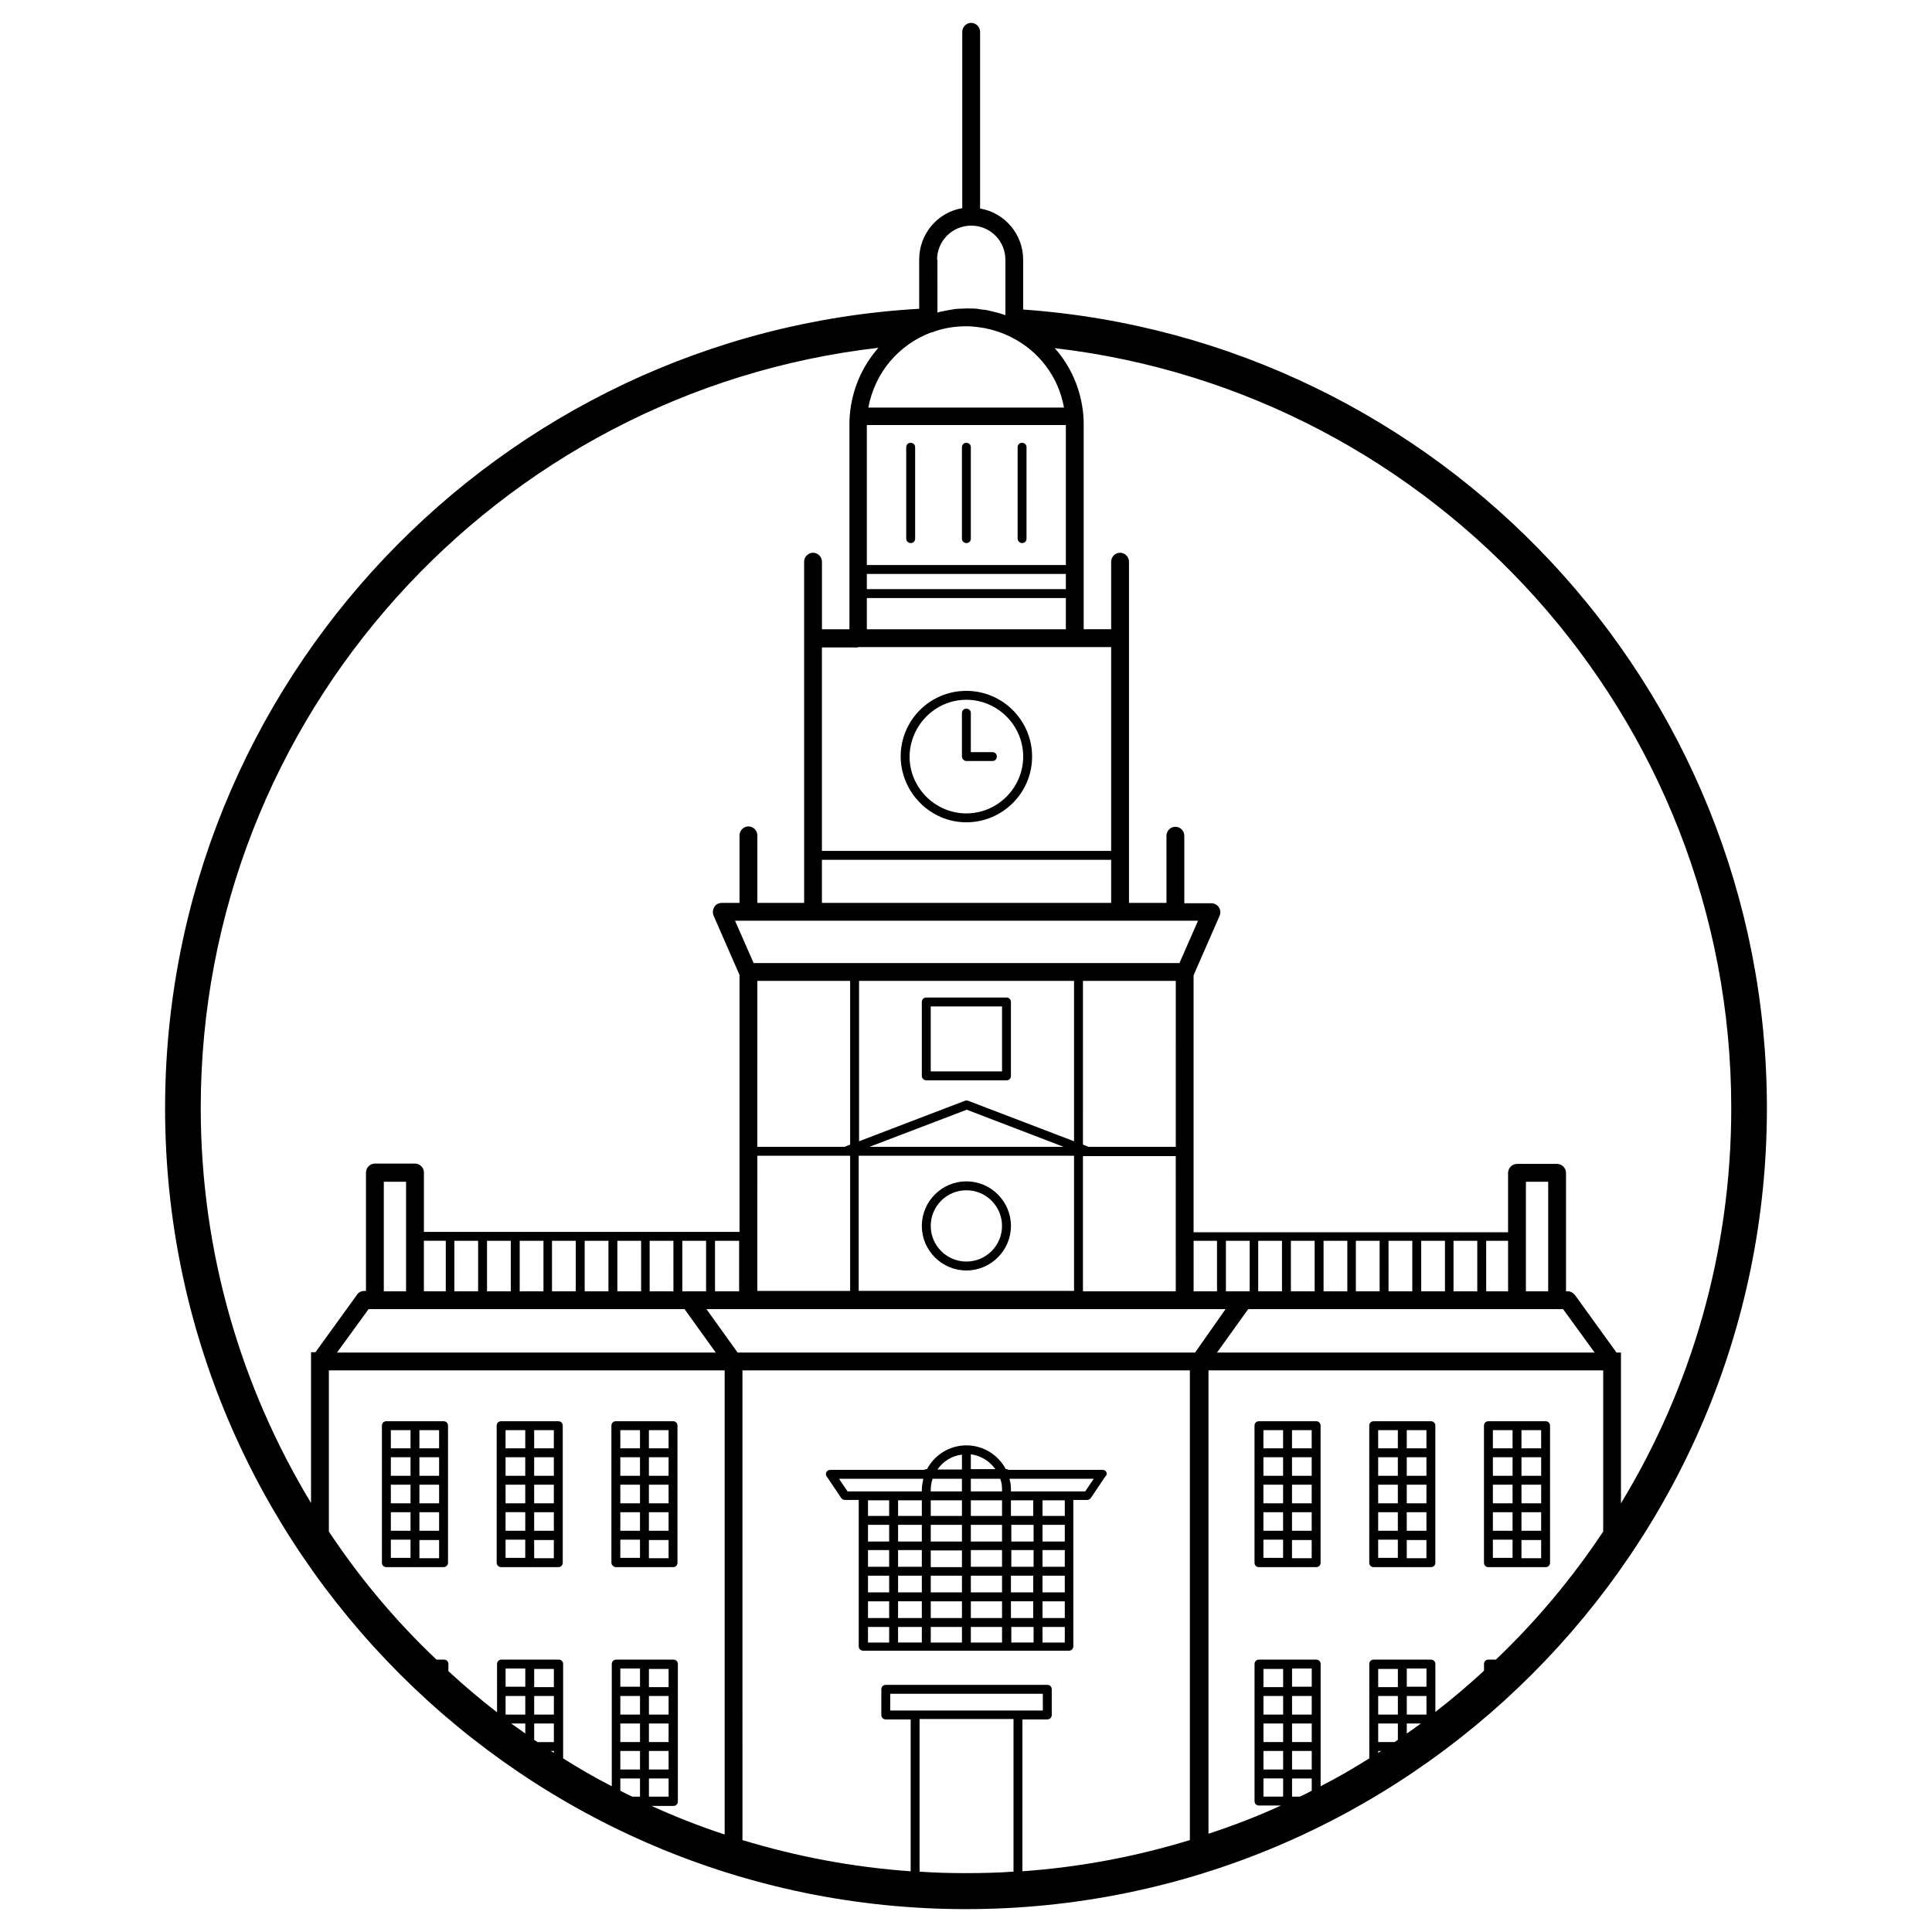 <?xml version="1.0" encoding="UTF-8"?>
<!-- Uploaded to: SVG Repo, www.svgrepo.com, Generator: SVG Repo Mixer Tools -->
<svg fill="#000000" width="800px" height="800px" version="1.1" viewBox="144 144 512 512" xmlns="http://www.w3.org/2000/svg">
 <g>
  <path d="m553.6 520.64h-15.152c-0.688 0-1.18 0.492-1.18 1.18v36.309c0 0.688 0.492 1.18 1.18 1.18h15.152c0.688 0 1.18-0.492 1.18-1.18v-36.309c0-0.688-0.492-1.18-1.18-1.18zm-6.394 16.828h5.215v4.922h-5.215zm-2.363 4.918h-5.215v-4.922h5.215zm2.363-7.281v-4.922h5.215v4.922zm-2.363 0h-5.215v-4.922h5.215zm-5.215 9.645h5.215v4.922h-5.215zm7.578 0h5.215v4.922h-5.215zm5.215-16.926h-5.215v-4.82h5.215zm-7.578-4.82v4.82h-5.215v-4.82zm-5.215 29.027h5.215v4.82h-5.215zm7.578 4.918v-4.82h5.215v4.82z"/>
  <path d="m492.79 520.64h-15.152c-0.688 0-1.18 0.492-1.18 1.18v36.309c0 0.688 0.492 1.18 1.18 1.18h15.152c0.688 0 1.18-0.492 1.18-1.18v-36.309c0.004-0.688-0.488-1.18-1.18-1.18zm-6.394 16.828h5.215v4.922h-5.215zm-2.363 4.918h-5.215v-4.922h5.215zm2.363-7.281v-4.922h5.215v4.922zm-2.363 0h-5.215v-4.922h5.215zm-5.215 9.645h5.215v4.922h-5.215zm7.578 0h5.215v4.922h-5.215zm5.215-16.926h-5.215v-4.82h5.215zm-7.578-4.82v4.82h-5.215v-4.82zm-5.215 29.027h5.215v4.82h-5.215zm7.578 4.918v-4.82h5.215v4.82z"/>
  <path d="m523.2 520.64h-15.152c-0.688 0-1.18 0.492-1.18 1.18v36.309c0 0.688 0.492 1.18 1.18 1.18h15.152c0.688 0 1.18-0.492 1.18-1.18v-36.309c0-0.688-0.492-1.18-1.18-1.18zm-6.394 16.828h5.215v4.922h-5.215zm-2.363 4.918h-5.215v-4.922h5.215zm2.363-7.281v-4.922h5.215v4.922zm-2.363 0h-5.215v-4.922h5.215zm-5.215 9.645h5.215v4.922l-5.215-0.004zm7.578 0h5.215v4.922h-5.215zm5.215-16.926h-5.215v-4.82h5.215zm-7.578-4.82v4.82h-5.215v-4.82zm-5.215 29.027h5.215v4.82h-5.215zm7.578 4.918v-4.82h5.215v4.82z"/>
  <path d="m262.73 558.13v-36.309c0-0.688-0.492-1.18-1.18-1.18l-15.156-0.004c-0.688 0-1.18 0.492-1.18 1.18v36.309c0 0.688 0.492 1.18 1.18 1.18h15.152c0.691 0.004 1.184-0.586 1.184-1.176zm-7.578-20.664h5.215v4.922h-5.215zm-2.359 4.918h-5.215v-4.922h5.215zm7.574-7.281h-5.215v-4.922h5.215zm-7.574 0h-5.215v-4.922h5.215zm-5.215 9.645h5.215v4.922h-5.215zm7.574 0h5.215v4.922h-5.215zm5.215-16.926h-5.215v-4.82h5.215zm-7.574-4.82v4.82h-5.215v-4.82zm-5.215 29.027h5.215v4.82h-5.215zm7.574 4.918v-4.82h5.215v4.82z"/>
  <path d="m276.8 559.31h15.152c0.688 0 1.18-0.492 1.18-1.18v-36.309c0-0.688-0.492-1.18-1.18-1.18h-15.152c-0.688 0-1.18 0.492-1.18 1.18v36.309c0 0.59 0.492 1.18 1.18 1.18zm6.398-16.926h-5.219v-4.922h5.215zm2.359-4.918h5.215v4.922h-5.215zm-2.359 7.281v4.922l-5.219-0.004v-4.922zm2.359 0h5.215v4.922h-5.215zm5.215-9.645h-5.215v-4.922h5.215zm-7.574 0h-5.219v-4.922h5.215zm-5.219 16.926h5.215v4.82h-5.215zm7.578 4.918v-4.82h5.215v4.82zm5.215-29.125h-5.215v-4.82h5.215zm-7.574-4.82v4.82h-5.219v-4.82z"/>
  <path d="m307.21 559.31h15.152c0.688 0 1.18-0.492 1.18-1.18v-36.309c0-0.688-0.492-1.18-1.18-1.18h-15.152c-0.688 0-1.18 0.492-1.18 1.18v36.309c0 0.59 0.59 1.18 1.18 1.18zm6.394-16.926h-5.215v-4.922h5.215zm2.363-4.918h5.215v4.922h-5.215zm-2.363 7.281v4.922h-5.215v-4.922zm2.363 0h5.215v4.922h-5.215zm5.215-9.645h-5.215v-4.922h5.215zm-7.578 0h-5.215v-4.922h5.215zm-5.215 16.926h5.215v4.82h-5.215zm7.578 4.918v-4.82h5.215v4.82zm5.215-29.125h-5.215v-4.82h5.215zm-7.578-4.82v4.82h-5.215v-4.82z"/>
  <path d="m400.1 345.68h6.887c0.688 0 1.18-0.492 1.18-1.18s-0.492-1.18-1.18-1.18h-5.707v-10.332c0-0.688-0.492-1.18-1.18-1.18s-1.18 0.492-1.18 1.18v11.512c0 0.59 0.59 1.18 1.18 1.18z"/>
  <path d="m414.86 287.92c0.688 0 1.18-0.492 1.18-1.18v-24.207c0-0.688-0.492-1.18-1.18-1.18s-1.18 0.492-1.18 1.18v24.207c0 0.688 0.59 1.18 1.18 1.18z"/>
  <path d="m400.1 287.92c0.688 0 1.18-0.492 1.18-1.18v-24.207c0-0.688-0.492-1.18-1.18-1.18s-1.18 0.492-1.18 1.18v24.207c0 0.688 0.59 1.18 1.18 1.18z"/>
  <path d="m385.34 287.92c0.688 0 1.18-0.492 1.18-1.18v-24.207c0-0.688-0.492-1.18-1.18-1.18s-1.18 0.492-1.18 1.18v24.207c0 0.688 0.59 1.18 1.18 1.18z"/>
  <path d="m400.1 361.92c9.543 0 17.418-7.773 17.418-17.418 0-9.543-7.773-17.418-17.418-17.418-9.645 0-17.418 7.773-17.418 17.418 0.098 9.547 7.871 17.418 17.418 17.418zm0-32.473c8.266 0 15.055 6.789 15.055 15.055s-6.789 15.055-15.055 15.055-15.055-6.789-15.055-15.055c0.098-8.266 6.789-15.055 15.055-15.055z"/>
  <path d="m389.47 430.3h21.254c0.688 0 1.18-0.492 1.18-1.18v-19.582c0-0.688-0.492-1.18-1.18-1.18h-21.254c-0.688 0-1.18 0.492-1.18 1.18v19.582c0 0.688 0.59 1.18 1.18 1.18zm1.184-19.582h18.895v17.219h-18.895z"/>
  <path d="m400.1 480.69c6.496 0 11.809-5.312 11.809-11.809s-5.312-11.809-11.809-11.809-11.809 5.312-11.809 11.809 5.312 11.809 11.809 11.809zm0-21.254c5.215 0 9.445 4.231 9.445 9.445s-4.231 9.445-9.445 9.445-9.445-4.231-9.445-9.445 4.231-9.445 9.445-9.445z"/>
  <path d="m437.2 534.12c-0.195-0.395-0.59-0.59-1.082-0.59h-24.797c-0.195-0.098-0.395-0.195-0.59-0.195h-0.195c-1.969-3.738-5.902-6.297-10.43-6.297-4.527 0-8.461 2.559-10.43 6.297h-0.195c-0.195 0-0.395 0.098-0.59 0.195h-24.797c-0.395 0-0.887 0.195-1.082 0.59-0.195 0.395-0.195 0.887 0.098 1.18l3.836 5.707c0.195 0.297 0.59 0.492 0.984 0.492h3.641v38.77c0 0.688 0.492 1.18 1.18 1.18h54.512c0.688 0 1.18-0.492 1.18-1.18v-38.77h3.641c0.395 0 0.789-0.195 0.984-0.492l3.836-5.707c0.395-0.293 0.492-0.785 0.297-1.18zm-27.652 4.723v0.395h-8.266v-3.344h7.773c0.395 0.883 0.492 1.867 0.492 2.949zm2.363 33.949v-4.43h5.902v4.43zm6 2.363v4.133h-5.902v-4.133zm-35.914-2.363v-4.43h6.297v4.43zm6.297 2.363v4.133h-6.297v-4.133zm2.852-39.262h7.773v3.344h-8.266v-0.395c0.004-1.082 0.199-2.066 0.492-2.949zm-0.488 5.707h8.266v4.133h-8.266zm8.266 6.492v4.43h-8.266v-4.43zm0 6.789v4.43h-8.266v-4.43zm-10.629 4.332h-6.297v-4.43h6.297zm-8.66 0h-5.609v-4.43h5.609zm-5.609 2.359h5.609v4.43h-5.609zm7.973 0h6.297v4.43h-6.297zm8.66 0h8.266v4.43h-8.266zm10.625 0h8.266v4.43h-8.266zm10.629 0h5.902v4.43h-5.902zm8.363 0h5.902v4.43h-5.902zm5.902-2.359h-5.902v-4.43h5.902zm-8.266 0h-5.902v-4.43h5.902zm-8.363 0h-8.266v-4.43h8.266zm-8.266-6.691v-4.43h8.266v4.43zm0-6.789v-4.133h8.266v4.133zm-12.988-4.133v4.133h-6.297v-4.133zm0 6.492v4.43h-6.297v-4.43zm-8.66 4.43h-5.609v-4.43h5.609zm-5.609 15.844h5.609v4.43h-5.609zm16.633 0h8.266v4.43h-8.266zm10.625 0h8.266v4.43h-8.266zm18.992 0h5.902v4.43h-5.902zm5.902-15.844h-5.902v-4.43h5.902zm-8.266 0h-5.902v-4.43h5.902zm-6-6.789v-4.133h5.902v4.133zm-4.133-12.398h-6.496v-3.938c2.754 0.395 5.019 1.871 6.496 3.938zm-8.855-3.84v3.938h-6.496c1.477-2.164 3.836-3.641 6.496-3.938zm-32.574 6.398h22.336c-0.195 0.984-0.395 1.969-0.395 2.953v0.395h-15.449-0.195-4.035zm13.285 5.707v4.133h-5.609v-4.133zm-5.609 33.555h5.609v4.133h-5.609zm16.633 0h8.266v4.133h-8.266zm10.625 4.133v-4.133h8.266v4.133zm18.992 0v-4.133h5.902v4.133zm5.902-33.555h-5.902v-4.133h5.902zm5.414-6.496h-4.035-0.195-15.449v-0.395c0-0.984-0.098-1.969-0.395-2.953h22.336z"/>
  <path d="m415.15 226.03v-13.188c0-6.789-4.922-12.496-11.414-13.578v-46.84c0-1.277-1.082-2.363-2.363-2.363-1.277 0-2.363 1.082-2.363 2.363v46.738c-6.496 1.082-11.414 6.789-11.414 13.578l0.004 13.09c-111.29 6.398-199.85 98.992-199.85 211.86 0 117 95.25 212.25 212.25 212.25 117 0 212.25-95.25 212.25-212.25-0.004-111.98-87.086-203.88-197.1-211.66zm187.65 211.66c0 38.277-10.629 74.094-29.227 104.7v-39.949h-1.18l-11.02-15.254c-0.492-0.59-1.18-0.984-1.871-0.984h-0.492v-31.391c0-1.277-1.082-2.363-2.363-2.363h-10.629c-1.277 0-2.363 1.082-2.363 2.363v15.742h-83.344v-68.094l6.887-15.742c0.297-0.688 0.297-1.574-0.195-2.262-0.395-0.688-1.18-1.082-1.969-1.082h-7.184v-17.91c0-1.277-1.082-2.363-2.363-2.363-1.277 0-2.363 1.082-2.363 2.363l0.008 17.809h-9.938v-90.43c0-1.277-1.082-2.363-2.363-2.363-1.277 0-2.363 1.082-2.363 2.363v17.91h-7.281v-54.023c0-0.887 0-1.77-0.098-2.754-0.59-6.789-3.344-12.988-7.578-17.711 100.77 11.707 179.29 97.512 179.29 201.43zm-189.03 159.61h-33.852l0.004-4.43h40.441v4.43zm-1.18 2.359v40.344c-4.133 0.297-8.363 0.395-12.594 0.395-4.133 0-8.266-0.098-12.301-0.395v-40.441h24.895zm2.363 0h6.594c0.688 0 1.18-0.492 1.18-1.18v-6.789c0-0.688-0.492-1.18-1.18-1.18h-42.805c-0.688 0-1.18 0.492-1.18 1.18v6.789c0 0.688 0.492 1.18 1.18 1.18h6.594v40.246c-15.449-1.082-30.309-3.938-44.574-8.266l-0.004-124.48h118.57v124.48c-14.168 4.328-29.027 7.184-44.379 8.266zm-158.62-126.84h5.805v13.383l-5.805-0.004zm103.12-84.824h102.04l-4.922 11.219h-112.86l-4.922-11.219zm31.195-155.86h0.195c2.953-1.18 6.102-1.672 9.348-1.672 0.984 0 1.871 0.098 2.754 0.195 0.195 0 0.492 0.098 0.688 0.098 0.688 0.098 1.477 0.195 2.164 0.395 0.195 0 0.297 0.098 0.492 0.098 1.871 0.492 3.641 1.082 5.41 1.969 0.098 0 0.098 0 0.195 0.098 7.184 3.543 12.594 10.332 14.07 18.695h-51.855c1.777-9.348 8.074-16.629 16.539-19.875zm35.816 24.695v36.902h-52.742v-36.898-0.195h52.742v0.191zm-52.742 39.262h52.742v4.035h-52.742zm0 6.398h52.742v8.266h-52.742zm-2.363 12.988h67.109v54.023h-76.652v-53.922l9.543-0.004zm-9.543 56.383h76.652v11.414h-76.652zm192.47 114.34h-5.902v-29.027h5.902zm-10.625 0h-5.805l-0.004-13.379h5.805zm-8.168 0h-6.297v-13.379h6.297zm-8.562 0h-6.297v-13.379h6.297zm-8.656 0h-6.297l-0.004-13.379h6.297zm-8.66 0h-6.297v-13.379h6.297zm-8.562 0h-6.297v-13.379h6.297zm-8.66 0h-6.297v-13.379h6.297zm-8.656 0h-6.297v-13.379h6.297zm-8.66 0h-6.199v-13.379h6.297v13.379zm-14.367 16.238h-121.23l-8.266-11.512h137.57zm-5.117-16.238h-24.602v-35.816h24.598zm-26.961-82.262v42.508l-28.043-10.727c-0.297-0.098-0.59-0.098-0.887 0l-28.043 10.727v-42.508zm-2.754 43.984h-51.465l25.781-9.84zm2.754 2.363v35.816h-57.07v-35.816zm26.961-2.363h-23.125l-1.477-0.59 0.004-43.395h24.602zm-86.297-43.984v43.395l-1.477 0.59h-23.125l0.004-43.984zm-24.598 46.348h24.598v35.816h-24.602zm121.82 35.914h-6.199v-13.379h6.199zm-126.64 0h-6.394v-13.379h6.394zm-8.758 0h-6.301l0.004-13.379h6.297zm-8.656 0h-6.297l-0.004-13.379h6.297zm-8.562 0h-6.297v-13.379h6.297zm-8.66 0h-6.297v-13.379h6.297zm-8.66 0h-6.297v-13.379h6.297zm-8.559 0h-6.297v-13.379h6.297zm-8.66 0h-6.297v-13.379h6.297zm-8.66 0h-6.297v-13.379h6.297zm-19.09 0h-5.902v-29.027h5.902zm-9.938 4.727h83.738l8.266 11.512h-100.37zm233.11 0h83.445l8.363 11.512h-100.07zm-82.457-278.08c0-5.019 4.035-9.055 9.055-9.055 5.019 0 9.055 4.035 9.055 9.055v14.66h-0.098c-0.688-0.297-1.477-0.492-2.164-0.688-0.297-0.098-0.59-0.098-0.789-0.195-0.59-0.098-1.082-0.297-1.672-0.395-0.492-0.098-0.984-0.195-1.477-0.195-0.395-0.098-0.789-0.098-1.18-0.195-0.887-0.098-1.871-0.098-2.856-0.098-0.887 0-1.77 0.098-2.559 0.098-0.297 0-0.59 0.098-0.789 0.098-0.59 0.098-1.18 0.195-1.77 0.297-0.688 0.098-1.277 0.297-1.969 0.395-0.195 0.098-0.395 0.098-0.688 0.195l-0.004-13.977zm-4.723 15.449m-10.824 7.871c-4.231 4.82-6.988 10.922-7.578 17.809-0.098 0.984-0.098 1.871-0.098 2.754v54.023h-7.281v-17.91c0-1.277-1.082-2.363-2.363-2.363-1.277 0-2.363 1.082-2.363 2.363v20.27l0.004 70.164h-12.398v-17.91c0-1.277-1.082-2.363-2.363-2.363-1.277 0-2.363 1.082-2.363 2.363v17.91h-4.723c-0.789 0-1.574 0.395-1.969 1.082s-0.492 1.477-0.195 2.262l6.887 15.742v68.094l-83.637 0.004v-15.742c0-1.277-1.082-2.363-2.363-2.363h-10.629c-1.277 0-2.363 1.082-2.363 2.363v31.391h-0.492c-0.789 0-1.477 0.395-1.871 0.984l-11.02 15.254h-1.18v39.949c-18.5-30.602-29.227-66.422-29.227-104.7 0.004-103.91 78.625-189.82 179.59-201.43zm-145.63 313.7v-42.707h104.89v123c-6.594-2.164-13.086-4.723-19.387-7.578h5.805c0.688 0 1.18-0.492 1.18-1.18l0.004-36.406c0-0.688-0.492-1.18-1.18-1.18h-15.156c-0.688 0-1.18 0.492-1.18 1.18v32.375c-4.43-2.262-8.66-4.723-12.891-7.379v-24.996c0-0.688-0.492-1.18-1.18-1.18h-15.156c-0.688 0-1.18 0.492-1.18 1.18v12.789c-4.43-3.445-8.758-7.086-12.891-10.922v-1.867c0-0.688-0.492-1.18-1.18-1.18h-1.969c-10.824-10.234-20.367-21.648-28.535-33.949zm84.82 70.258v-4.82h5.215v4.82zm0-19.387h5.215v4.922h-5.215zm-2.363 4.922h-5.215v-4.922h5.215zm7.578-7.281h-5.215v-4.922h5.215zm-7.578 0h-5.215v-4.922h5.215zm-5.215 9.641h5.215v4.922h-5.215zm7.578 0h5.215v4.922h-5.215zm5.215-16.922h-5.215v-4.82h5.215zm-7.578-4.922v4.82h-5.215v-4.82zm-5.215 32.375v-3.246h5.215v4.82h-2.066c-1.082-0.492-2.066-0.984-3.148-1.574zm-22.828-13.48v-4.328h5.215v4.922h-4.328c-0.297-0.203-0.59-0.398-0.887-0.594zm-7.578-11.613h5.215v4.922h-5.215zm7.578 0h5.215v4.922h-5.215zm5.215-2.359h-5.215v-4.82h5.215zm-7.574-4.922v4.82h-5.219v-4.82zm0 14.562v2.656c-1.277-0.887-2.461-1.77-3.738-2.656zm7.574 7.281v0.492c-0.297-0.195-0.492-0.297-0.789-0.492zm200.84-21.844v4.82h-5.215v-4.82zm-3.148 33.949h-2.066v-4.82h5.215v3.246c-1.082 0.59-2.066 1.082-3.148 1.574zm-2.066-19.387h5.215v4.922h-5.215zm-2.363 4.922h-5.215v-4.922h5.215zm7.578-7.281h-5.215v-4.922h5.215zm-7.578 0h-5.215v-4.922h5.215zm-5.215 9.641h5.215v4.922h-5.215zm7.578 0h5.215v4.922h-5.215zm-2.363-16.922h-5.215v-4.82h5.215zm-5.215 24.203h5.215v4.82h-5.215zm43.199-29.125v4.82h-5.215v-4.82zm-8.465 19.484h-4.328v-4.922h5.215v4.328c-0.293 0.199-0.59 0.395-0.887 0.594zm8.465-7.281h-5.215v-4.922h5.215zm-7.578 0h-5.215v-4.922h5.215zm2.363 2.359h3.738c-1.18 0.887-2.461 1.77-3.738 2.656zm-2.363-9.641h-5.215v-4.82h5.215zm-5.215 16.922h0.789c-0.297 0.195-0.492 0.297-0.789 0.492zm31.191-24.207h-1.969c-0.688 0-1.18 0.492-1.18 1.18v1.77c-4.133 3.836-8.461 7.477-12.891 10.922v-12.688c0-0.688-0.492-1.18-1.18-1.18h-15.156c-0.688 0-1.18 0.492-1.18 1.18v24.992c-4.231 2.656-8.461 5.117-12.891 7.379l0.004-32.371c0-0.688-0.492-1.18-1.18-1.18h-15.156c-0.688 0-1.18 0.492-1.18 1.18v36.309c0 0.688 0.492 1.18 1.18 1.18h5.805c-6.199 2.856-12.594 5.312-19.188 7.477v-122.8h104.6v42.707c-8.164 12.301-17.711 23.715-28.438 33.945z"/>
 </g>
</svg>